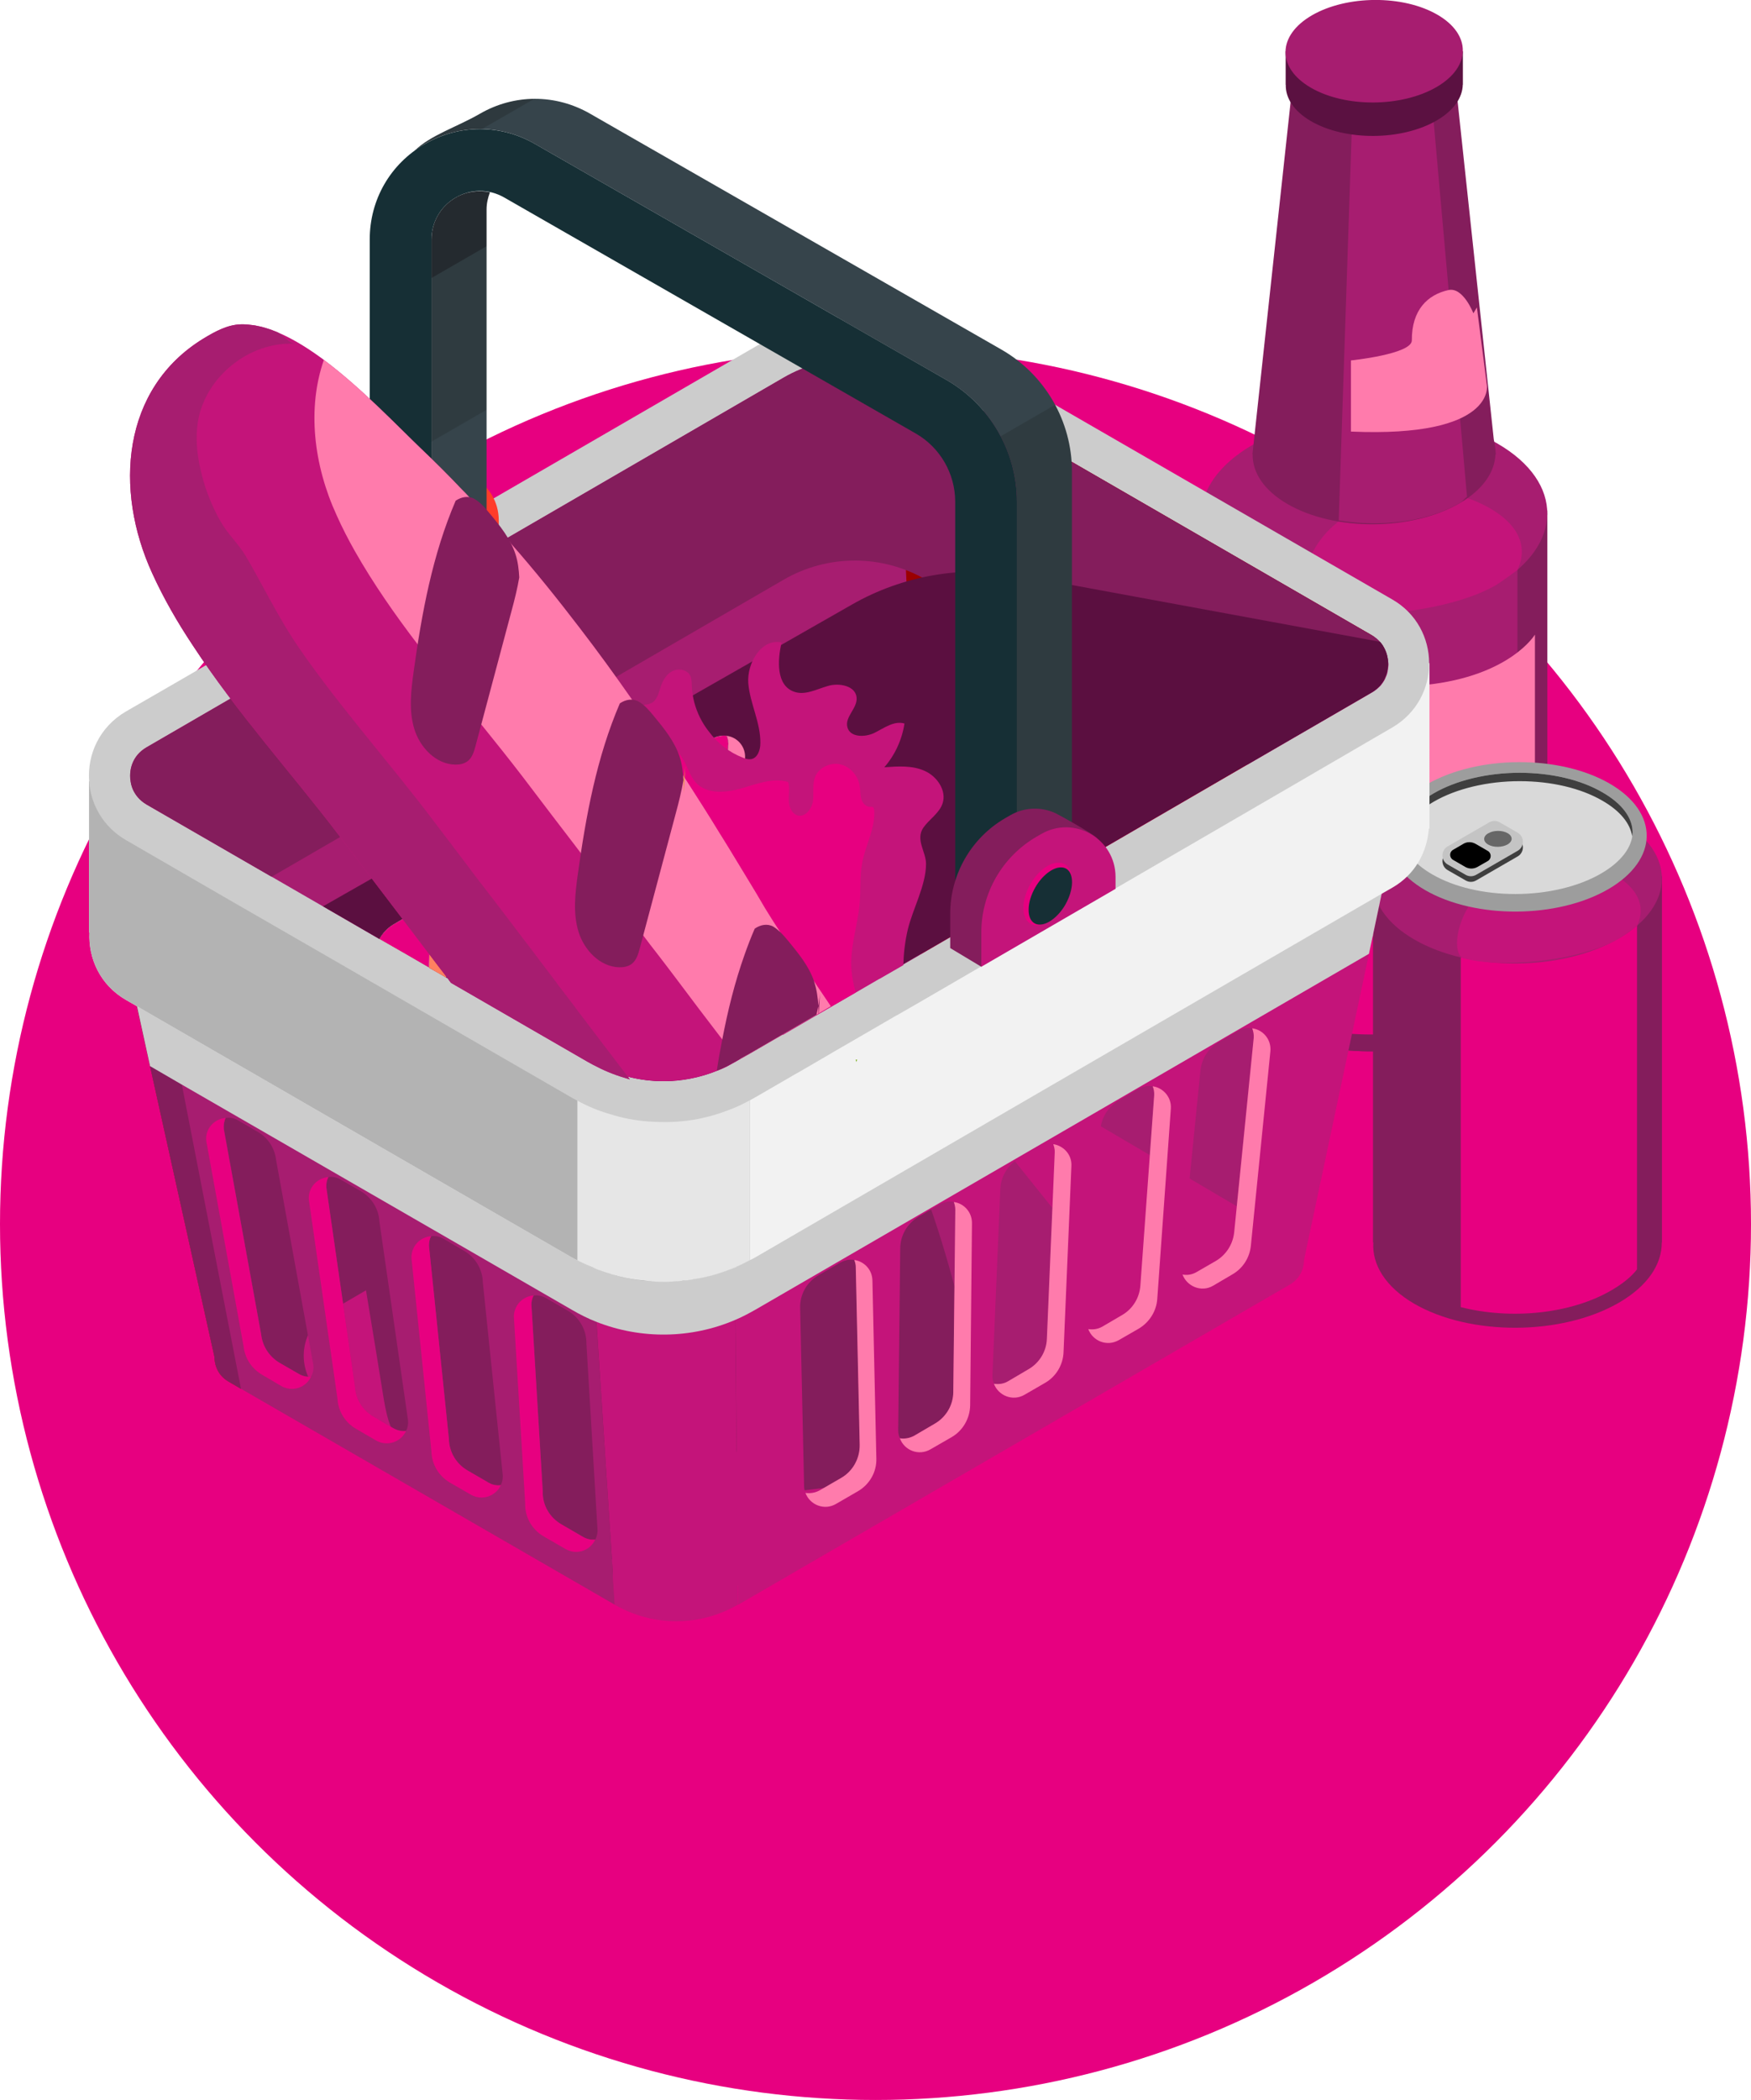 <?xml version="1.0" encoding="utf-8"?>
<!-- Generator: Adobe Illustrator 23.0.4, SVG Export Plug-In . SVG Version: 6.00 Build 0)  -->
<svg version="1.1" id="Layer_1" xmlns="http://www.w3.org/2000/svg" xmlns:xlink="http://www.w3.org/1999/xlink" x="0px" y="0px"
	 viewBox="0 0 165 197.8" style="enable-background:new 0 0 165 197.8;" xml:space="preserve">
<style type="text/css">
	.st0{clip-path:url(#SVGID_2_);}
	.st1{clip-path:url(#SVGID_6_);}
	.st2{fill:#52B8D1;}
	.st3{fill:#F673A0;}
	.st4{fill:#DD5B87;}
	.st5{fill:#FFFFFF;}
	.st6{fill:#D3E6FB;}
	.st7{fill:#A3B8E9;}
	.st8{fill:#192658;}
	.st9{fill:#3B5495;}
	.st10{fill:#FD303D;}
	.st11{fill:#AD0B26;}
	.st12{fill:#FFA412;}
	.st13{fill:#FF8918;}
	.st14{fill:#243671;}
	.st15{fill:#EC7718;}
	.st16{fill:#85DBE4;}
	.st17{fill:#44536F;}
	.st18{fill:#7D8695;}
	.st19{fill:#96C5F9;}
	.st20{fill:#BFDDFA;}
	.st21{fill:#E70080;}
	.st22{fill:url(#SVGID_7_);}
	.st23{fill:url(#SVGID_8_);}
	.st24{opacity:0.7;fill:#FFFFFF;}
	.st25{fill:url(#SVGID_9_);}
	.st26{fill:url(#SVGID_10_);}
	.st27{fill:url(#SVGID_11_);}
	.st28{fill:url(#SVGID_12_);}
	.st29{fill:url(#SVGID_13_);}
	.st30{fill:url(#SVGID_14_);}
	.st31{fill:url(#SVGID_15_);}
	.st32{fill:url(#SVGID_16_);}
	.st33{fill:url(#SVGID_17_);}
	.st34{fill:url(#SVGID_18_);}
	.st35{fill-rule:evenodd;clip-rule:evenodd;fill:#841D5C;}
	.st36{fill:#841D5C;}
	.st37{fill:#A71D70;}
	.st38{fill:#56113D;}
	.st39{fill:#F779C4;}
	.st40{fill:#DD4EA6;}
	.st41{fill:#44092F;}
	.st42{enable-background:new    ;}
	.st43{fill:#A0A0A0;}
	.st44{fill:#D6D6D6;}
	.st45{fill:#601746;}
	.st46{fill:#CDCDCD;}
	.st47{fill:#EFEFEF;}
	.st48{fill:#C1C1C1;}
	.st49{fill:#E1E1E1;}
	.st50{fill:#0C273C;}
	.st51{clip-path:url(#SVGID_20_);enable-background:new    ;}
	.st52{fill:#0E1A27;}
	.st53{fill:#C4147A;}
	.st54{fill:#3D3E3D;}
	.st55{fill:#292A29;}
	.st56{fill:#B5B5B5;}
	.st57{fill:#757575;}
	.st58{clip-path:url(#SVGID_22_);enable-background:new    ;}
	.st59{fill:#8D8D8D;}
	.st60{clip-path:url(#SVGID_24_);enable-background:new    ;}
	.st61{fill:#A9A9A9;}
	.st62{fill:#9B9B9B;}
	.st63{fill:#808080;}
	.st64{fill-rule:evenodd;clip-rule:evenodd;fill:#E70080;}
	.st65{fill-rule:evenodd;clip-rule:evenodd;fill:#C4147A;}
	.st66{fill-rule:evenodd;clip-rule:evenodd;fill:#A71D70;}
	.st67{fill:#B3B3B5;}
	.st68{fill:#F6F7FB;}
	.st69{fill:#373737;}
	.st70{fill:#272727;}
	.st71{fill:#3E3E3E;}
	.st72{fill:#B27B0E;}
	.st73{fill:#B9B9B9;}
	.st74{fill:#E4E5E7;}
	.st75{fill:#F8F9FC;}
	.st76{fill:#54C1E1;}
	.st77{fill:#9FA0A1;}
	.st78{fill:#C5C6C9;}
	.st79{fill:#959596;}
	.st80{fill:#BF321A;}
	.st81{fill:#B94B62;}
	.st82{fill:#B6B1A8;}
	.st83{fill:#E0DACE;}
	.st84{fill:#E95171;}
	.st85{clip-path:url(#SVGID_26_);enable-background:new    ;}
	.st86{clip-path:url(#SVGID_28_);enable-background:new    ;}
	.st87{fill:#FF809A;}
	.st88{fill:#5B1141;}
	.st89{fill:#461900;}
	.st90{fill:#FF7BAC;}
	.st91{fill:#9D9D9D;}
	.st92{fill:#D9D9D9;}
	.st93{fill:#3F3F3F;}
	.st94{fill:#C4C4C4;}
	.st95{fill:#676767;}
	.st96{fill:#9D1A01;}
	.st97{fill:#DB3E09;}
	.st98{fill:#CCCCCC;}
	.st99{fill:#F2F2F2;}
	.st100{fill:#B3B3B3;}
	.st101{fill:#E6E6E6;}
	.st102{fill:#9B0001;}
	.st103{fill:#5B0F40;}
	.st104{fill:#FF8060;}
	.st105{fill:url(#SVGID_29_);}
	.st106{fill:#FF3C2A;}
	.st107{fill:#162F35;}
	.st108{fill:url(#SVGID_30_);}
	.st109{fill:url(#SVGID_31_);}
	.st110{fill:#6CA903;}
	.st111{fill:#E19940;}
	.st112{fill:#181E27;}
	.st113{fill:#293544;}
	.st114{opacity:0.3;fill:#293544;}
	.st115{fill:#ABC3D2;}
	.st116{fill:#497A9B;}
	.st117{fill:#DFE8EE;}
	.st118{opacity:0.8;fill:#B9DBEF;}
	.st119{fill:#4F0F38;}
	.st120{opacity:0.3;fill:#A71D70;}
	.st121{opacity:0.6;fill:#1674A9;}
	.st122{opacity:0.5;fill:#A71D70;}
	.st123{fill:url(#SVGID_32_);}
	.st124{fill:#8C9BBC;}
	.st125{fill:url(#SVGID_33_);}
	.st126{fill:url(#SVGID_34_);}
	.st127{fill:url(#SVGID_35_);}
	.st128{fill:url(#SVGID_36_);}
	.st129{fill:url(#SVGID_37_);}
	.st130{fill:url(#SVGID_38_);}
	.st131{fill:url(#SVGID_39_);}
	.st132{fill:url(#SVGID_40_);}
	.st133{fill:url(#SVGID_41_);}
	.st134{fill:url(#SVGID_42_);}
	.st135{fill:url(#SVGID_43_);}
	.st136{fill:url(#SVGID_44_);}
	.st137{fill:#C9C9C1;}
	.st138{fill:url(#SVGID_45_);}
	.st139{fill:url(#SVGID_46_);}
	.st140{fill:#313030;}
	.st141{fill:#FFFFF7;}
	.st142{fill:url(#SVGID_47_);}
	.st143{fill:#D42829;}
	.st144{fill:url(#SVGID_48_);}
	.st145{fill:url(#SVGID_49_);}
	.st146{fill:url(#SVGID_50_);}
	.st147{fill:url(#SVGID_51_);}
	.st148{fill:#537CCA;}
	.st149{fill:url(#SVGID_52_);}
	.st150{fill:url(#SVGID_53_);}
	.st151{fill:url(#SVGID_54_);}
	.st152{fill:url(#SVGID_55_);}
	.st153{clip-path:url(#XMLID_3_);}
	.st154{fill:url(#SVGID_56_);}
	.st155{fill:url(#SVGID_57_);}
	.st156{fill:url(#SVGID_58_);}
	.st157{fill:url(#SVGID_59_);}
	.st158{fill:url(#SVGID_60_);}
	.st159{fill:url(#SVGID_61_);}
	.st160{fill:url(#SVGID_62_);}
	.st161{fill:url(#SVGID_63_);}
	.st162{fill:url(#SVGID_64_);}
	.st163{fill:url(#SVGID_65_);}
	.st164{fill:url(#SVGID_66_);}
	.st165{fill:url(#SVGID_67_);}
	.st166{fill:url(#SVGID_68_);}
	.st167{fill:url(#SVGID_69_);}
	.st168{fill:url(#SVGID_70_);}
	.st169{fill:url(#SVGID_71_);}
	.st170{fill:url(#SVGID_72_);}
	.st171{fill:url(#SVGID_73_);}
	.st172{fill:url(#SVGID_74_);}
	.st173{fill:url(#SVGID_75_);}
	.st174{fill:url(#SVGID_76_);}
	.st175{fill:url(#SVGID_77_);}
	.st176{fill:url(#SVGID_78_);}
	.st177{fill:url(#SVGID_79_);}
	.st178{fill:url(#SVGID_80_);}
	.st179{fill:url(#SVGID_81_);}
	.st180{fill:url(#SVGID_82_);}
	.st181{fill:url(#SVGID_83_);}
	.st182{fill:url(#SVGID_84_);}
	.st183{fill:url(#SVGID_85_);}
	.st184{fill:url(#SVGID_86_);}
	.st185{fill:url(#SVGID_87_);}
	.st186{fill:url(#SVGID_88_);}
	.st187{fill:url(#SVGID_89_);}
	.st188{fill:url(#SVGID_90_);}
	.st189{opacity:0.15;}
	.st190{fill:#434343;}
	.st191{fill:url(#SVGID_91_);}
	.st192{fill:#D5A1BC;}
	.st193{fill:url(#SVGID_92_);}
	.st194{fill:url(#SVGID_93_);}
	.st195{fill:#56133E;}
	.st196{fill:#E2699A;}
	.st197{fill:#352015;}
	.st198{fill:#6B194E;}
	.st199{fill:#E7E7E7;}
	.st200{fill:#939393;}
	.st201{fill:#90795E;}
	.st202{fill:#3A3A3A;}
	.st203{opacity:0.3;fill:#0F0F0F;}
	.st204{fill:#2C3C3D;}
	.st205{opacity:0.5;fill:#0E1D21;}
	.st206{filter:url(#Adobe_OpacityMaskFilter);}
	.st207{fill:url(#SVGID_95_);}
	.st208{opacity:0.7;mask:url(#SVGID_94_);fill:#C4147A;}
	.st209{opacity:0.4;fill:#0E1D21;}
	.st210{opacity:0.2;fill:#0E1D21;}
	.st211{opacity:0.2;fill:url(#SVGID_96_);}
	.st212{fill:#C4C2C3;}
	.st213{fill:#ABB7C1;}
	.st214{opacity:0.4;fill:#8498A5;}
	.st215{fill:#F6FFFF;}
	.st216{opacity:0.5;fill:#A9B7BE;}
	.st217{opacity:0.4;fill:#4FBFCC;}
	.st218{fill:#8498A5;}
	.st219{fill:#B61E0A;}
	.st220{fill:#00FFFF;}
	.st221{fill:#E874E8;}
	.st222{opacity:0.45;clip-path:url(#SVGID_98_);}
	.st223{fill:url(#SVGID_99_);}
	.st224{fill:url(#SVGID_100_);}
	.st225{opacity:0.45;clip-path:url(#SVGID_102_);}
	.st226{fill:url(#SVGID_103_);}
	.st227{fill:url(#SVGID_104_);}
	.st228{fill:#4CA34B;}
	.st229{fill:url(#SVGID_105_);}
	.st230{fill:#E88C2F;}
	.st231{fill:url(#SVGID_106_);}
	.st232{clip-path:url(#SVGID_108_);}
	.st233{fill:url(#SVGID_109_);}
	.st234{fill:url(#SVGID_110_);}
	.st235{fill:#3A7EA3;}
	.st236{clip-path:url(#SVGID_112_);}
	.st237{fill:url(#SVGID_113_);}
	.st238{fill:url(#SVGID_114_);}
	.st239{clip-path:url(#SVGID_116_);}
	.st240{fill:url(#SVGID_117_);}
	.st241{fill:url(#SVGID_118_);}
	.st242{fill:#F28D26;}
	.st243{clip-path:url(#SVGID_120_);}
	.st244{fill:url(#SVGID_121_);}
	.st245{fill:url(#SVGID_122_);}
	.st246{fill:#9E2B24;}
	.st247{fill:url(#SVGID_123_);}
	.st248{clip-path:url(#SVGID_125_);}
	.st249{fill:url(#SVGID_126_);}
	.st250{fill:url(#SVGID_127_);}
	.st251{fill:#E2251B;}
	.st252{clip-path:url(#SVGID_129_);}
	.st253{fill:url(#SVGID_130_);}
	.st254{fill:url(#SVGID_131_);}
	.st255{fill:#6BC469;}
	.st256{fill:none;stroke:#FFFFFF;stroke-miterlimit:10;}
	.st257{fill:#333333;}
	.st258{opacity:0.5;fill:#16366F;}
	.st259{fill:#CC0081;}
	.st260{fill:#FF2790;}
	.st261{fill:#16366F;}
	.st262{fill:#CDE8FF;}
	.st263{fill:#4D87C6;}
	.st264{fill:#AD0078;}
	.st265{fill:#32619F;}
</style>
<g>
	<circle class="st21" cx="82.5" cy="115.3" r="82.5"/>
	<g>
		<g>
			<g>
				<path class="st36" d="M113.23,89.4h-0.04V48.08h32.62V89.4h-0.02c0.02,2.45-1.59,4.92-4.85,6.81
					c-6.42,3.71-16.75,3.77-23.07,0.12C114.59,94.42,113.07,91.9,113.23,89.4z"/>
				<path class="st37" d="M123.09,48.07v32.89c5.68-1.73,12.59-1.22,17.16,1.42c1.22,0.71,2.13,1.52,2.74,2.33V48.07H123.09z"/>
				<path class="st36" d="M123.09,96.7v1.62c5.99,1.42,12.99,0.71,17.87-2.13c0.71-0.41,1.42-0.91,2.03-1.42v-2.33
					c-0.61,0.81-1.62,1.62-2.84,2.33C135.48,97.51,128.68,98.12,123.09,96.7z"/>
				<path class="st37" d="M118.04,41.9c6.42-3.72,16.75-3.77,23.07-0.12s6.25,9.62-0.17,13.34c-6.42,3.71-16.75,3.77-23.07,0.12
					C111.55,51.58,111.62,45.61,118.04,41.9z"/>
				<path class="st53" d="M123.23,57.28c-1.16-0.92-0.5-4.94,2.1-7.46c3.37-3.26,9.53-4.42,13.77-2.59
					c3.33,1.43,5.18,3.72,3.89,6.46c-0.41,0.3-1.57,1.16-2.05,1.44C136.49,57.7,127.33,58.55,123.23,57.28z"/>
				<path class="st36" d="M118.02,42.79l4.06-37.46h14.82l3.86,36.04c0.09,0.45,0.16,0.83,0.18,1.27c0,0.02,0.01,0.04,0.01,0.07
					c0,0.03,0.01,0.06,0.01,0.09h-0.04c-0.07,1.66-1.17,3.32-3.38,4.6c-4.51,2.61-11.77,2.65-16.21,0.08
					c-2.23-1.29-3.32-2.98-3.29-4.68H118.02z"/>
				<path class="st37" d="M138.24,46.79c-0.27,0.19-0.39,0.43-0.7,0.6c-3.11,1.8-7.49,2.28-11.39,1.63l1.46-43.69h6.94L138.24,46.79
					z"/>
				<path class="st88" d="M121.14,4.83h2.22c0.11-0.07,0.15-0.17,0.28-0.24c3.29-1.9,8.57-1.93,11.81-0.06
					c0.15,0.09,0.2,0.21,0.34,0.3h2.06v3.15h-0.01c-0.03,1.22-0.85,2.44-2.48,3.38c-3.29,1.9-8.57,1.93-11.81,0.06
					c-1.64-0.95-2.42-2.19-2.39-3.44h-0.01V4.83z"/>
				<path class="st37" d="M123.63,1.44c3.29-1.9,8.57-1.93,11.81-0.06c3.24,1.87,3.2,4.93-0.09,6.83c-3.29,1.9-8.57,1.93-11.81,0.06
					C120.3,6.4,120.34,3.35,123.63,1.44z"/>
				<path class="st21" d="M123.09,80.96V96.7c5.58,1.42,12.39,0.81,17.05-1.93c1.22-0.71,2.23-1.52,2.84-2.33v-7.72
					c-0.61-0.81-1.52-1.62-2.74-2.33C135.68,79.74,128.78,79.24,123.09,80.96z"/>
				<path class="st89" d="M142.99,84.72v7.72C145.12,90,145.22,87.15,142.99,84.72z"/>
				<path class="st89" d="M118.73,94.97c1.32,0.71,2.74,1.32,4.37,1.73V80.96c-1.52,0.3-3.05,0.91-4.26,1.62
					C112.94,86.04,112.84,91.52,118.73,94.97z"/>
			</g>
			<path class="st90" d="M144.63,59.79c0,0-2.34,3.88-10.26,4.72c-7.95,0.84-10.87-0.17-10.87-0.17v23.24c0,0,6.92,1.74,14.04-0.61
				c6.39-2.11,7.1-5.71,7.1-5.71V59.79z"/>
			<path class="st90" d="M127.3,40.65v-6.7c0,0,5.75-0.59,5.74-1.89c-0.02-2.87,1.49-4.31,3.46-4.74c1.38-0.3,2.34,2.19,2.34,2.19
				l0.33-0.55l0.94,7.32C140.12,36.27,140.96,41.24,127.3,40.65z"/>
		</g>
	</g>
	<g>
		<g>
			<path class="st36" d="M129.41,117.03h-0.03v-34.5h27.23v34.5h-0.02c0.02,2.05-1.33,4.11-4.05,5.68
				c-5.36,3.1-13.98,3.14-19.26,0.1C130.55,121.22,129.28,119.12,129.41,117.03z"/>
			<path class="st21" d="M154.26,82.52v30.6v6.44c-0.51,0.68-1.36,1.36-2.37,1.95c-3.9,2.29-9.58,2.8-14.24,1.61v-13.14V82.52
				H154.26z"/>
			<path class="st37" d="M133.43,77.37c5.36-3.1,13.98-3.15,19.26-0.1c5.28,3.05,5.21,8.03-0.15,11.13
				c-5.36,3.1-13.98,3.15-19.26,0.1C128.01,85.46,128.07,80.47,133.43,77.37z"/>
			<path class="st53" d="M137.76,90.21c-0.97-0.77-0.42-4.13,1.75-6.23c2.81-2.72,7.96-3.69,11.5-2.16c2.78,1.2,4.33,3.11,3.25,5.39
				c-0.34,0.25-1.31,0.97-1.71,1.2C148.83,90.56,141.18,91.27,137.76,90.21z"/>
			<path class="st91" d="M134.44,73.89c4.79-2.77,12.51-2.81,17.23-0.09c4.72,2.73,4.66,7.18-0.13,9.96
				c-4.79,2.77-12.51,2.81-17.23,0.09C129.59,81.12,129.65,76.66,134.44,73.89z"/>
			<path class="st92" d="M142.79,84.21c3.02,0,5.97-0.7,8.08-1.93c1.89-1.09,2.97-2.51,2.97-3.9c0-1.36-1.01-2.69-2.84-3.75
				c-2.05-1.19-4.83-1.84-7.81-1.84c-3.02,0-5.96,0.7-8.08,1.93c-1.89,1.09-2.97,2.51-2.97,3.9c0,1.36,1.01,2.7,2.84,3.75
				C137.03,83.55,139.81,84.21,142.79,84.21L142.79,84.21z"/>
			<path class="st93" d="M151,75.42c-2.05-1.19-4.83-1.84-7.81-1.84c-3.02,0-5.96,0.7-8.08,1.93c-1.71,0.99-2.75,2.25-2.93,3.51
				c-0.02-0.13-0.04-0.27-0.04-0.4c0-1.39,1.08-2.81,2.97-3.9c2.12-1.23,5.06-1.93,8.08-1.93c2.98,0,5.76,0.65,7.81,1.84
				c1.83,1.05,2.84,2.39,2.84,3.75c0,0.13-0.02,0.26-0.04,0.39C153.62,77.55,152.65,76.37,151,75.42z"/>
			<path class="st93" d="M140.33,77.99l-3.91,2.26c-0.66,0.38-0.66,1.33,0,1.71l1.69,0.97c0.31,0.18,0.68,0.18,0.99,0l3.91-2.26
				c0.66-0.38,0.66-1.33,0-1.71l-1.69-0.97C141.01,77.81,140.64,77.81,140.33,77.99z"/>
			<path class="st94" d="M140.33,77.46l-3.91,2.26c-0.66,0.38-0.66,1.33,0,1.71l1.69,0.97c0.31,0.18,0.68,0.18,0.99,0l3.91-2.26
				c0.66-0.38,0.66-1.33,0-1.71l-1.69-0.97C141.01,77.28,140.64,77.28,140.33,77.46z"/>
			<path d="M139.04,79.48l1.16,0.67c0.36,0.21,0.36,0.74,0,0.95l-0.98,0.56c-0.35,0.2-0.79,0.2-1.14,0l-1.16-0.67
				c-0.36-0.21-0.36-0.74,0-0.94l0.98-0.57C138.25,79.27,138.68,79.28,139.04,79.48z"/>
			<path class="st95" d="M142.07,78.48c-0.5-0.29-1.32-0.29-1.83,0.01c-0.51,0.29-0.51,0.77-0.01,1.06c0.5,0.29,1.32,0.28,1.83-0.01
				C142.57,79.24,142.57,78.77,142.07,78.48z"/>
		</g>
	</g>
	<g>
		<g>
			<polygon class="st36" points="45.34,115.75 34.6,125.71 62.53,141.05 57.76,148.38 23.81,128.75 18.17,101.31 			"/>
			<path class="st53" d="M117.04,121.89l-45.5,26.53c-3.65,2.12-8.16,2.12-11.81,0.01l-28.72-16.59c-3.18-1.84-3.19-6.43-0.01-8.27
				l45.5-26.53c3.65-2.12,8.16-2.12,11.81-0.01l28.72,16.59C120.22,115.46,120.22,120.05,117.04,121.89z"/>
			<path class="st37" d="M87.98,97.96c-0.71-2.5-0.4-4.45-2.21-6.56c-0.36-0.41-0.77-0.81-1.28-1c-1-0.37-3.49,0.53-4.51,0.9
				c-1.44,0.53-2.74,1.41-3.6,2.7c-1.56,2.34-2.71,5.17-2.26,8.03c0.89,5.63,1.87,11.32,2.77,16.98c0.27,1.69,0.58,3.48,1.73,4.76
				c1.21,1.34,3.08,1.81,4.77,2.45c2.94,1.1,5.28,3.13,8.07,4.43c1.78,0.83,3.9,0.9,5.82,0.66c2.15-0.27,2.82-1.04,3.33-3.23
				c0.63-2.71,0.71-5.51,0.56-8.28c-0.08-1.36-0.2-2.71-0.37-4.06c-0.2-1.63-0.89-1.04-1.82-2.19c-2.16-2.69-4.32-5.39-6.48-8.08
				C90.66,103.16,88.78,100.78,87.98,97.96z"/>
			<path class="st36" d="M66.06,102.26c-2.67,0.22-5.31,1.09-6.81,3.35c-1.56,2.34-2.71,5.17-2.26,8.03
				c0.53,3.33,3.01,7.17,4.5,10.2c2.42,4.94,5.49,9.53,8.7,14c0.74,1.03,1.57,2.12,2.79,2.51c0.81,0.26,1.69,0.16,2.54,0.06
				c2.73-0.32,5.49-0.64,8.07-1.6c2.58-0.95,5-2.6,6.34-5.01c2.04-3.68,1.18-8.24,0.1-12.31c-1.61-6.07-3.62-12.08-6.72-17.54
				c-0.63-1.11-1.37-2.25-2.55-2.75c-1.89-0.8-3.96,0.39-5.95,0.88C71.96,102.79,68.97,102.03,66.06,102.26z"/>
			<path class="st36" d="M42.38,102.91c-2.67,0.22-5.31,1.09-6.81,3.35c-1.56,2.34-2.71,5.17-2.26,8.03
				c0.89,5.63,1.87,11.32,2.77,16.98c0.27,1.69,0.58,3.48,1.73,4.76c1.21,1.34,3.08,1.81,4.77,2.45c6.34,2.37,11.36,7.71,17.92,9.38
				c0.08,0.02,2.5-7.56,2.7-8.26c0.64-2.16,1.97-3.19,3.04-5.13c2.04-3.68,1.18-8.24,0.1-12.31c-1.61-6.07-3.62-12.08-6.72-17.54
				c-0.63-1.11-1.37-2.25-2.55-2.75c-1.89-0.8-3.96,0.39-5.95,0.88C48.29,103.43,45.3,102.67,42.38,102.91z"/>
			<polygon class="st37" points="118.14,114.56 90.01,98.02 115.57,82.59 125.48,81.87 			"/>
			<g>
				<path class="st53" d="M69.54,151.14c-1.77,1.03-3.78,1.57-5.82,1.57c-2.02,0-4.02-0.54-5.78-1.55l-1.73-26.64l-0.37-5.57
					l13.39-0.02l0.06,5.4L69.54,151.14z"/>
				<path class="st96" d="M20.21,127.82c0,0.47,0.13,1.63,1.35,2.33l1.16,0.67l-7.39-37.98c-0.46-0.36-0.9-0.69-1.33-1.01
					l-1.73,0.15L20.21,127.82z"/>
			</g>
			<path class="st37" d="M58.37,87.87l-0.04,0.6l-0.37,5.06c-0.08,1.16-0.72,2.21-1.73,2.79l-1.8,1.05l-0.08,0.04
				c-0.43,0.25-0.87,0.29-1.3,0.23c-0.04-0.1-0.08-0.19-0.1-0.29c-0.04-0.17-0.06-0.37-0.04-0.56l0.6-8.5l-2.31,0.21l-1.65,0.16
				l-0.31,7.57l-4.85-2.81l0.17-4.31l-2.5,0.21l-1.59,0.14l-0.02,1.69l-2.52-1.46l-6.71,0.6l-17.21,1.53l-1.73,0.15l0.29,1.32
				l0.33,1.46l1.24,5.67l6.07,27.38c0,0.47,0.14,1.63,1.34,2.33l1.16,0.68l35.22,20.34l-0.6-9.41l-1.13-17.23l-0.33-5.1l-0.02-0.04
				l-0.02-0.43l1.16-10.6l0.37-3.43l0.45-3.94l0.39-3.65l0.97-8.85l0.08-0.68L58.37,87.87z M29.32,129.66
				c-0.39,0.06-0.8-0.04-1.16-0.25l-1.82-1.05c-0.97-0.58-1.61-1.57-1.73-2.7l-3.51-19.29c-0.04-0.39,0.02-0.76,0.17-1.07
				c0.41-0.06,0.82,0.02,1.2,0.25l1.8,1.05c0.99,0.56,1.63,1.57,1.75,2.68l3.51,19.31C29.57,128.98,29.49,129.35,29.32,129.66z
				 M38.26,134.78c-0.39,0.04-0.8-0.04-1.18-0.25l-1.9-1.11c-1.01-0.58-1.67-1.65-1.73-2.83l-2.7-18.75
				c-0.02-0.35,0.04-0.68,0.19-0.97c0.39-0.06,0.8,0.02,1.18,0.25l1.9,1.09c1.01,0.6,1.67,1.67,1.73,2.83l2.7,18.75
				C38.48,134.16,38.42,134.49,38.26,134.78z M47.19,139.88c-0.39,0.06-0.8-0.02-1.18-0.25l-1.96-1.13
				c-1.07-0.62-1.73-1.75-1.75-2.97l-1.88-18.2c0-0.33,0.06-0.64,0.21-0.89c0.39-0.06,0.8,0.04,1.18,0.25l1.96,1.15
				c1.05,0.62,1.71,1.75,1.73,2.97l1.88,18.18C47.38,139.32,47.33,139.63,47.19,139.88z M56.31,144.19
				c-0.02,0.29-0.08,0.58-0.21,0.82c-0.39,0.06-0.8-0.04-1.16-0.25l-2.04-1.18c-1.11-0.64-1.79-1.82-1.75-3.1l-1.07-17.64
				c0.02-0.29,0.08-0.58,0.21-0.81c0.39-0.06,0.8,0.04,1.18,0.25l2.04,1.18c1.11,0.64,1.77,1.84,1.75,3.12L56.31,144.19z"/>
			<g>
				<path class="st36" d="M22.71,130.82l-1.16-0.68c-1.2-0.7-1.34-1.86-1.34-2.33l-6.07-27.38l-1.86-8.44L14,91.84
					c0.43,0.31,0.87,0.64,1.34,1.01l1.8,9.33L22.71,130.82z"/>
			</g>
			<path class="st53" d="M75.77,139.95L75.4,123.2c-0.04-1.28,0.64-2.46,1.75-3.1l2.04-1.18c0.15-0.08,0.31-0.16,0.49-0.19
				c0.14-0.06,0.29-0.08,0.45-0.08c0.12,0,0.25,0,0.39,0.04c0.08,0.21,0.14,0.43,0.14,0.66l0.37,16.75
				c0.02,1.28-0.64,2.48-1.75,3.12l-2.04,1.18c-0.43,0.23-0.89,0.29-1.32,0.23C75.81,140.43,75.77,140.2,75.77,139.95z
				 M84.64,134.74l0.19-17.14c0-1.24,0.68-2.39,1.75-3.01l1.98-1.15c0.16-0.1,0.31-0.15,0.47-0.19c0.16-0.04,0.29-0.08,0.43-0.08
				c0.16-0.02,0.29,0,0.43,0.04c0.08,0.21,0.14,0.47,0.14,0.72l-0.19,17.16c0,1.22-0.66,2.37-1.73,2.99l-1.98,1.16
				c-0.45,0.23-0.89,0.29-1.32,0.23C84.7,135.27,84.64,135.02,84.64,134.74z M93.64,130.28c-0.04-0.1-0.06-0.19-0.08-0.29
				c-0.04-0.14-0.04-0.29-0.04-0.45l0.74-17.52c0.04-1.2,0.7-2.29,1.75-2.91l1.92-1.11c0.16-0.08,0.31-0.16,0.49-0.19
				c0.14-0.04,0.27-0.08,0.41-0.08c0.16,0,0.29,0,0.43,0.04c0.08,0.23,0.16,0.5,0.14,0.78l-0.74,17.54c-0.04,1.2-0.7,2.29-1.75,2.89
				l-1.92,1.13c-0.43,0.25-0.87,0.29-1.32,0.23C93.64,130.32,93.64,130.3,93.64,130.28z M102.53,125.14
				c-0.04-0.1-0.06-0.19-0.08-0.29c-0.04-0.16-0.06-0.33-0.04-0.5l1.28-17.93c0.08-1.14,0.74-2.19,1.75-2.77l1.86-1.09
				c0.16-0.1,0.31-0.16,0.49-0.19c0.14-0.06,0.29-0.08,0.45-0.08c0.14,0,0.27,0,0.39,0.04c0.1,0.25,0.16,0.54,0.14,0.85l-1.3,17.91
				c-0.08,1.16-0.72,2.21-1.73,2.79l-1.86,1.09c-0.45,0.25-0.89,0.29-1.32,0.23C102.53,125.18,102.53,125.16,102.53,125.14z
				 M111.4,120c-0.04-0.1-0.06-0.21-0.08-0.31c-0.06-0.17-0.06-0.35-0.04-0.54l1.84-18.32c0.12-1.13,0.76-2.12,1.75-2.68l1.8-1.05
				c0.43-0.25,0.89-0.33,1.32-0.23c0.1,0.29,0.17,0.56,0.14,0.91l-1.84,18.3c-0.12,1.13-0.76,2.13-1.73,2.7l-1.82,1.05
				c-0.43,0.25-0.89,0.31-1.32,0.23C111.4,120.03,111.4,120.02,111.4,120z M105.11,83.71l-9.12,0.82l-25.34,2.25l-2,0.19l-0.72,0.06
				l0.06,1.46l0.1,2.37l0.39,9.59l0.06,1.22v0.02l0.12,2.89l0.58,14.36v0.47l0.06,4.93l0.21,22.96l0.04,3.86l51.99-30.16
				c1.2-0.7,1.34-1.86,1.34-2.33L129,89.84l1.2-5.67l0.33-1.47l0.27-1.3L105.11,83.71z"/>
			<path class="st97" d="M129.25,78.72l-7.8-4.5l-3.86-2.23L87.24,54.44c-2.04-1.16-4.35-1.79-6.68-1.79
				c-2.37,0-4.68,0.62-6.71,1.81l-3.2,1.86l-45.16,26.2l-3.88,2.25l-7.8,4.52c-1.4,0.82-1.55,2.15-1.53,2.7
				c0,0.29,0.04,0.8,0.29,1.32c0.21,0.49,0.58,0.99,1.26,1.36L47.28,114l7.14,4.13l1.42,0.82c1.47,0.85,3.1,1.42,4.79,1.65
				c0.23,0.04,0.49,0.06,0.74,0.08c0.04,0.02,0.08,0.02,0.12,0.02c0.06,0.02,0.1,0.02,0.16,0.02c0.29,0.02,0.58,0.02,0.87,0.02h0.06
				c0.27,0,0.54-0.02,0.81-0.02h0.06c0.04-0.02,0.08-0.02,0.12-0.02c0,0,0.02,0,0.04,0c0.1,0,0.21,0,0.33-0.02
				c0.02,0.02,0.02,0,0.04,0c0.06,0,0.14-0.02,0.21-0.04c0.04,0.02,0.1,0,0.14-0.02c1.73-0.23,3.4-0.81,4.91-1.69l1.42-0.81
				l27.01-15.68l31.61-18.34c0.68-0.39,1.05-0.91,1.26-1.4c0.23-0.52,0.27-1.01,0.27-1.3C130.8,80.87,130.65,79.51,129.25,78.72z
				 M35.73,88.44c0.31-0.56,0.78-1.05,1.34-1.38l1.98-1.14c0.16-0.08,0.31-0.16,0.49-0.19c0.14-0.04,0.27-0.08,0.41-0.08
				c0.14,0,0.29,0.02,0.43,0.04c0.08,0.21,0.14,0.47,0.14,0.72l-0.04,3.07l-0.02,1.69l-2.52-1.46L35.73,88.44z M44.56,89.12
				l0.19-4.64c0.04-1.2,0.7-2.31,1.75-2.91l1.92-1.11c0.16-0.1,0.31-0.15,0.47-0.19c0.17-0.06,0.33-0.08,0.49-0.08
				c0.14,0,0.25,0.02,0.37,0.04v0.02c0.08,0.23,0.16,0.49,0.14,0.76l-0.33,7.67l-0.31,7.57l-4.85-2.81L44.56,89.12z M68.63,70.22
				l-1.84,18.26v0.06c-0.12,1.13-0.76,2.12-1.73,2.7l-1.82,1.05c-0.43,0.25-0.89,0.29-1.32,0.23c0-0.02-0.02-0.04-0.02-0.06
				c-0.04-0.1-0.06-0.21-0.08-0.31c-0.04-0.17-0.06-0.35-0.04-0.54l0.31-3.12l1.53-15.2c0.12-1.13,0.76-2.12,1.75-2.68l1.8-1.05
				c0.25-0.16,0.52-0.23,0.78-0.25c0.19-0.02,0.37-0.02,0.54,0C68.59,69.6,68.67,69.89,68.63,70.22z M59.12,74.78
				c0.1,0.27,0.16,0.52,0.14,0.83l-0.89,12.26l-0.04,0.6l-0.37,5.06c-0.08,1.16-0.72,2.21-1.73,2.79l-1.8,1.05l-0.08,0.04
				c-0.43,0.25-0.87,0.29-1.3,0.23c-0.04-0.1-0.08-0.19-0.1-0.29c-0.04-0.17-0.06-0.37-0.04-0.56l0.6-8.5l0.68-9.43
				c0.08-1.14,0.74-2.19,1.75-2.78l1.86-1.09c0.33-0.19,0.68-0.27,1.01-0.27c0.06,0,0.12,0,0.16,0.02c0.02-0.02,0.02-0.02,0.04,0
				C59.04,74.76,59.08,74.76,59.12,74.78z"/>
			<path class="st98" d="M130.8,81.4l-0.27,1.3l-0.33,1.47l-1.2,5.67l-26.53,15.39l-31.3,18.14c-0.62,0.35-1.24,0.68-1.88,0.95
				c-4.17,1.79-8.89,1.84-13.08,0.19c-0.8-0.31-1.57-0.7-2.31-1.13l-11.43-6.6l-25.32-14.61l-3.01-1.75l-1.24-5.67l-0.33-1.46
				l-0.29-1.32L14,91.84l17.21-1.53l6.71-0.6l2.52,1.46l0.02-1.69l1.59-0.14l2.5-0.21l-0.17,4.31l4.85,2.81l0.31-7.57l1.65-0.16
				l2.31-0.21l-0.6,8.5c-0.02,0.19,0,0.39,0.04,0.56c0.02,0.1,0.06,0.19,0.1,0.29c0.43,0.06,0.87,0.02,1.3-0.23l0.08-0.04l1.8-1.05
				c1.01-0.58,1.65-1.63,1.73-2.79l0.37-5.06l0.04-0.6l0.89-0.08l-0.08,0.68l-0.97,8.85l-0.39,3.65l-0.45,3.94L57,108.35l-1.16,10.6
				l13.39-0.02l-0.58-14.36l-0.12-2.89v-0.02l-0.06-1.22l-0.39-9.59l-0.1-2.37l-0.06-1.46l0.72-0.06l2-0.19l25.34-2.25l9.12-0.82
				L130.8,81.4z"/>
			<path class="st99" d="M130.78,62.81l-12.71,1.13l-28.9-16.69c-5.36-3.1-11.93-3.09-17.27,0.02l-9.74,5.65h-0.02l-32.41,18.8
				l-17.45,1.53L8.41,73.6H8.39v14.22h0.04c-0.12,2.46,1.01,4.97,3.45,6.37l1.01,0.58l33.84,19.54l7.16,4.13
				c0.17,0.1,0.35,0.19,0.52,0.27c0.49,0.27,0.97,0.5,1.46,0.7c0.12,0.04,0.21,0.08,0.33,0.12c0.12,0.06,0.21,0.1,0.33,0.12
				c0.35,0.14,0.7,0.25,1.07,0.35c0.02,0.04,0.06,0.04,0.1,0.04c0.12,0.04,0.27,0.1,0.39,0.14c0.06,0.02,0.1,0.02,0.16,0.04
				c0.04,0.02,0.08,0.02,0.14,0.02c0.25,0.08,0.52,0.14,0.78,0.19c0.76,0.16,1.55,0.25,2.33,0.27c0.06,0.02,0.1,0.02,0.16,0.02
				c0.29,0.02,0.58,0.02,0.87,0.02h0.06c0.27,0,0.54-0.02,0.81-0.02h0.14c0.14,0,0.27-0.02,0.41-0.04c0.02,0.02,0.02,0,0.04,0
				c0.33-0.02,0.68-0.06,1.03-0.12c0.21-0.02,0.41-0.06,0.62-0.1c0.02,0,0.02,0,0.04-0.02c1.03-0.17,2.06-0.47,3.05-0.85
				c0.17-0.06,0.35-0.12,0.52-0.19c0.08-0.04,0.16-0.06,0.23-0.12c0.41-0.17,0.8-0.37,1.18-0.58c0.17-0.08,0.35-0.17,0.52-0.27
				l27.01-15.68l32.02-18.57l1.01-0.58c2.15-1.24,3.26-3.36,3.42-5.55h0.06V62.46L130.78,62.81z M35.73,88.44
				c0.31-0.56,0.78-1.05,1.34-1.38l1.98-1.14c0.16-0.08,0.31-0.16,0.49-0.19c0.14-0.04,0.27-0.08,0.41-0.08
				c0.14,0,0.29,0.02,0.43,0.04c0.08,0.21,0.14,0.47,0.14,0.72l-0.04,3.07l-0.02,1.69l-2.52-1.46L35.73,88.44z M53.51,88.31
				l0.68-9.43c0.08-1.14,0.74-2.19,1.75-2.78l1.86-1.09c0.33-0.19,0.68-0.27,1.01-0.27c0.06,0,0.12,0,0.16,0.02
				c0.02-0.02,0.02-0.02,0.04,0c0.04,0,0.08,0,0.12,0.02c0.1,0.27,0.16,0.52,0.14,0.83l-0.89,12.26l-0.04,0.6l-0.37,5.06
				c-0.08,1.16-0.72,2.21-1.73,2.79l-1.8,1.05l-0.08,0.04c-0.43,0.25-0.87,0.29-1.3,0.23c-0.04-0.1-0.08-0.19-0.1-0.29
				c-0.04-0.17-0.06-0.37-0.04-0.56L53.51,88.31z M68.63,70.22l-1.84,18.26v0.06c-0.12,1.13-0.76,2.12-1.73,2.7l-1.82,1.05
				c-0.43,0.25-0.89,0.29-1.32,0.23c0-0.02-0.02-0.04-0.02-0.06c-0.04-0.1-0.06-0.21-0.08-0.31c-0.04-0.17-0.06-0.35-0.04-0.54
				l0.31-3.12l1.53-15.2c0.12-1.13,0.76-2.12,1.75-2.68l1.8-1.05c0.25-0.16,0.52-0.23,0.78-0.25c0.19-0.02,0.37-0.02,0.54,0
				C68.59,69.6,68.67,69.89,68.63,70.22z M44.56,89.12l0.19-4.64c0.04-1.2,0.7-2.31,1.75-2.91l1.92-1.11
				c0.16-0.1,0.31-0.15,0.47-0.19c0.17-0.06,0.33-0.08,0.49-0.08c0.14,0,0.25,0.02,0.37,0.04v0.02c0.08,0.23,0.16,0.49,0.14,0.76
				l-0.33,7.67l-0.31,7.57l-4.85-2.81L44.56,89.12z"/>
			<path class="st100" d="M62.15,52.91l-32.41,18.8l-17.45,1.53L8.41,73.6H8.39v14.22h0.04c-0.12,2.46,1.01,4.97,3.45,6.37
				l1.01,0.58l33.84,19.54l7.16,4.13c0.17,0.1,0.35,0.19,0.52,0.27c0.49,0.27,0.97,0.5,1.46,0.7c0.12,0.04,0.21,0.08,0.33,0.12
				c0.12,0.06,0.21,0.1,0.33,0.12c0.35,0.14,0.7,0.25,1.07,0.35c0.02,0.04,0.06,0.04,0.1,0.04c0.12,0.04,0.27,0.1,0.39,0.14
				c0.06,0.02,0.1,0.02,0.16,0.04c0.29,0.08,0.62,0.16,0.91,0.21c0.76,0.16,1.55,0.25,2.33,0.27c0.06,0.02,0.1,0.02,0.16,0.02
				c0.29,0.02,0.58,0.02,0.87,0.02h0.06c0.27,0,0.54-0.02,0.81-0.02h0.14c0.14,0,0.27-0.02,0.41-0.04c0.02,0.02,0.02,0,0.04,0
				c0.33-0.02,0.68-0.06,1.03-0.12c0.21-0.02,0.41-0.06,0.62-0.1c0.02,0,0.02,0,0.04-0.02c1.03-0.17,2.06-0.47,3.05-0.85
				c0.17-0.08,0.35-0.14,0.52-0.21v-0.02c0.08-0.02,0.16-0.06,0.23-0.08c0.41-0.17,0.8-0.37,1.18-0.58V52.91H62.15z M68.63,70.22
				l-1.84,18.26v0.06c-0.12,1.13-0.76,2.12-1.73,2.7l-1.82,1.05c-0.43,0.25-0.89,0.29-1.32,0.23c0-0.02-0.02-0.04-0.02-0.06
				c-0.04-0.1-0.06-0.21-0.08-0.31c-0.04-0.17-0.06-0.35-0.04-0.54l0.31-3.12l1.53-15.2c0.12-1.13,0.76-2.12,1.75-2.68l1.8-1.05
				c0.25-0.16,0.52-0.23,0.78-0.25c0.19-0.02,0.37-0.02,0.54,0C68.59,69.6,68.67,69.89,68.63,70.22z M59.12,74.78
				c0.1,0.27,0.16,0.52,0.14,0.83l-0.89,12.26l-0.04,0.6l-0.37,5.06c-0.08,1.16-0.72,2.21-1.73,2.79l-1.8,1.05l-0.08,0.04
				c-0.43,0.25-0.87,0.29-1.3,0.23c-0.04-0.1-0.08-0.19-0.1-0.29c-0.04-0.17-0.06-0.37-0.04-0.56l0.6-8.5l0.68-9.43
				c0.08-1.14,0.74-2.19,1.75-2.78l1.86-1.09c0.33-0.19,0.68-0.27,1.01-0.27c0.06,0,0.12,0,0.16,0.02c0.02-0.02,0.02-0.02,0.04,0
				C59.04,74.76,59.08,74.76,59.12,74.78z M49.75,80.25c0.08,0.23,0.16,0.49,0.14,0.76l-0.33,7.67l-0.31,7.57l-4.85-2.81l0.17-4.31
				l0.19-4.64c0.04-1.2,0.7-2.31,1.75-2.91l1.92-1.11c0.16-0.1,0.31-0.15,0.47-0.19c0.17-0.06,0.33-0.08,0.49-0.08
				c0.14,0,0.25,0.02,0.37,0.04V80.25z M40.51,86.4l-0.04,3.07l-0.02,1.69l-2.52-1.46l-2.19-1.26c0.31-0.56,0.78-1.05,1.34-1.38
				l1.98-1.14c0.16-0.08,0.31-0.16,0.49-0.19c0.14-0.04,0.27-0.08,0.41-0.08c0.14,0,0.29,0.02,0.43,0.04
				C40.45,85.9,40.51,86.15,40.51,86.4z"/>
			<path class="st101" d="M70.65,88.48v30.22c-0.39,0.21-0.78,0.41-1.18,0.58c-0.08,0.02-0.16,0.06-0.23,0.08v0.02
				c-0.17,0.08-0.35,0.14-0.52,0.21c-0.99,0.39-2.02,0.68-3.05,0.85c-0.23,0.04-0.45,0.08-0.66,0.12c-0.23,0.02-0.47,0.06-0.68,0.06
				c-0.04,0.02-0.1,0.04-0.14,0.02c-0.19,0.04-0.39,0.06-0.58,0.06c-0.02,0-0.04,0-0.04,0c-0.33,0.02-0.66,0.04-0.99,0.04h-0.06
				c-0.35,0-0.68-0.02-1.03-0.04c-0.04,0-0.08,0-0.12-0.02c-0.25-0.02-0.5-0.04-0.74-0.08c-0.76-0.06-1.51-0.19-2.25-0.37
				c-0.23-0.06-0.45-0.12-0.68-0.19c-0.04,0-0.08,0-0.1-0.04c-0.37-0.1-0.72-0.21-1.07-0.35c-0.12-0.02-0.21-0.06-0.33-0.12
				c-0.12-0.04-0.23-0.1-0.35-0.16c-0.49-0.19-0.97-0.41-1.44-0.66V97.39l1.8-1.05c1.01-0.58,1.65-1.63,1.73-2.79l0.37-5.06h3.76
				l-0.31,3.12c-0.02,0.19,0,0.37,0.04,0.54c0.02,0.1,0.04,0.21,0.08,0.31c0,0.02,0.02,0.04,0.02,0.06
				c0.43,0.06,0.89,0.02,1.32-0.23l1.82-1.05c0.97-0.58,1.61-1.57,1.73-2.7v-0.06H70.65z"/>
			<path class="st98" d="M131.19,56.46L89.17,32.21c-5.36-3.09-11.94-3.09-17.26,0.02L42.07,49.52L32,55.35l-7.98,4.63l-7.29,4.23
				l-4.87,2.81c-2.48,1.45-3.65,4.04-3.46,6.56c0.14,2.17,1.32,4.31,3.47,5.55l9.73,5.63l9.6,5.53l9.83,5.68l12.85,7.42
				c0.18,0.1,0.35,0.19,0.53,0.29c0.95,0.51,1.93,0.92,2.94,1.22c0.18,0.06,0.35,0.11,0.53,0.16c1.21,0.35,2.44,0.55,3.7,0.6h0.02
				c1.45,0.08,2.9,0,4.31-0.29c0.92-0.19,1.82-0.45,2.72-0.8c0.26-0.1,0.51-0.19,0.77-0.31c0.42-0.18,0.82-0.39,1.22-0.6
				c0.18-0.1,0.35-0.19,0.53-0.29l3.78-2.19l0.48-0.27l2.32-1.35l0.8-0.47l3.75-2.17l2.22-1.29h0.02l2.24-1.29l18.34-10.65
				l16.34-9.49l9.76-5.68c2.3-1.34,3.47-3.68,3.47-6.03v-0.05C134.66,60.12,133.5,57.78,131.19,56.46z M67.17,69.56
				c0.26-0.14,0.53-0.23,0.79-0.26c0.19-0.02,0.37-0.02,0.53,0c0.1,0.31,0.18,0.6,0.14,0.92l-0.21,2.11l-0.55,5.32l-0.51,5.08
				l-0.06,0.66l-0.51,5.08v0.06c0,0.06-0.02,0.11-0.03,0.18c-0.14,1.05-0.77,1.98-1.69,2.53l-1.83,1.05
				c-0.42,0.26-0.88,0.29-1.32,0.23c0-0.02-0.02-0.03-0.02-0.05c-0.03-0.1-0.05-0.21-0.08-0.32c-0.03-0.16-0.05-0.34-0.03-0.53
				l0.31-3.14l1.01-10.02l0.16-1.48l0.13-1.35l0.24-2.33c0.03-0.35,0.13-0.71,0.27-1.03c0.29-0.69,0.8-1.27,1.46-1.66l1.71-1
				L67.17,69.56z M58.32,88.47l-0.13,1.77l-0.24,3.3c-0.02,0.29-0.08,0.58-0.16,0.85c-0.26,0.82-0.8,1.51-1.56,1.95l-1.8,1.05
				l-0.08,0.05c-0.43,0.24-0.87,0.29-1.3,0.23c-0.03-0.1-0.08-0.19-0.1-0.29c-0.03-0.18-0.06-0.37-0.03-0.56l0.35-5.1l0.24-3.39
				l0.27-3.86l0.4-5.58c0-0.03,0-0.06,0.02-0.1c0.02-0.27,0.08-0.55,0.18-0.8c0.27-0.77,0.82-1.45,1.56-1.87l1.87-1.09
				c0.32-0.19,0.68-0.27,1-0.27c0.06,0,0.13,0,0.16,0.03c0.02-0.03,0.02-0.03,0.03,0c0.05,0,0.08,0,0.13,0.02
				c0.1,0.27,0.14,0.51,0.13,0.84l-0.88,12.26L58.32,88.47z M37.07,87.06l1.98-1.14c0.16-0.08,0.31-0.14,0.48-0.19
				c0.14-0.03,0.27-0.08,0.42-0.08c0.13,0,0.29,0.03,0.42,0.05c0.08,0.21,0.14,0.47,0.14,0.71l-0.05,3.07l-0.02,1.69l-2.53-1.46
				l-2.19-1.25C36.04,87.88,36.51,87.4,37.07,87.06z M49.25,96.24l-4.86-2.81l0.18-4.31l0.06-1.51l0.13-3.12
				c0.03-1.21,0.69-2.32,1.74-2.91l1.93-1.11c0.16-0.1,0.31-0.14,0.47-0.19c0.18-0.05,0.32-0.08,0.48-0.08
				c0.13,0,0.26,0.03,0.37,0.05v0.02c0.08,0.23,0.16,0.48,0.13,0.76l-0.32,7.67l-0.21,5.12L49.25,96.24z"/>
			<path class="st37" d="M130.43,61.04c-0.06-0.1-0.1-0.17-0.16-0.27c-0.08-0.1-0.16-0.21-0.25-0.31c-0.19-0.23-0.45-0.45-0.78-0.64
				L87.24,35.56c-2.04-1.18-4.35-1.79-6.68-1.79c-2.37,0-4.68,0.62-6.71,1.79L13.8,70.39c-1.4,0.82-1.55,2.15-1.53,2.7
				c0,0.04,0,0.1,0.02,0.16c-0.02,0.08,0,0.15,0.02,0.25c0,0.1,0.02,0.19,0.04,0.29c0,0.06,0.02,0.14,0.04,0.19
				c0.06,0.23,0.16,0.49,0.33,0.74c0.08,0.14,0.16,0.25,0.27,0.37c0.21,0.25,0.49,0.5,0.83,0.7l11.66,6.73l0.12,0.06l4.83,2.79
				l5.3,3.07c0.31-0.56,0.78-1.05,1.34-1.38l1.98-1.15c0.16-0.08,0.31-0.16,0.49-0.19c0.14-0.04,0.27-0.08,0.41-0.08
				c0.14,0,0.29,0.02,0.43,0.04c0.08,0.21,0.14,0.47,0.14,0.72l-0.04,3.07l-0.02,1.69l1.59,0.91l2.35,1.36l0.17-4.31l0.19-4.64
				c0.04-1.2,0.7-2.31,1.75-2.91l1.92-1.11c0.16-0.1,0.31-0.16,0.47-0.19c0.17-0.06,0.33-0.08,0.49-0.08c0.14,0,0.25,0.02,0.37,0.04
				v0.02c0.08,0.23,0.16,0.49,0.14,0.76l-0.33,7.67l-0.31,7.57l1.59,0.91l3.59,2.08l1.42,0.82c0.64,0.37,1.3,0.68,1.98,0.93
				c1.49,0.56,3.09,0.85,4.7,0.85c2.06,0,4.11-0.49,5.96-1.4l0.76-0.41l1.42-0.81l25.34-14.69l21.48-12.48l0.12-0.06l11.68-6.77
				c0.17-0.1,0.33-0.21,0.47-0.33c0.12-0.1,0.23-0.21,0.33-0.31c0.14-0.17,0.25-0.33,0.35-0.5c0.06-0.1,0.1-0.21,0.14-0.31
				c0.12-0.23,0.17-0.47,0.19-0.66c0.02-0.08,0.02-0.14,0.02-0.19c0.02-0.04,0.02-0.08,0.02-0.1c0.02-0.12,0.02-0.21,0.02-0.29
				C130.8,62.18,130.74,61.62,130.43,61.04z M58.36,87.88l-0.04,0.6l-0.37,5.06c-0.08,1.16-0.72,2.21-1.73,2.79l-1.8,1.05
				l-0.08,0.04c-0.43,0.25-0.87,0.29-1.3,0.23c-0.04-0.1-0.08-0.19-0.1-0.29c-0.04-0.17-0.06-0.37-0.04-0.56l0.6-8.5l0.68-9.43
				c0.08-1.14,0.74-2.19,1.75-2.78l1.86-1.09c0.33-0.19,0.68-0.27,1.01-0.27c0.06,0,0.12,0,0.16,0.02c0.02-0.02,0.02-0.02,0.04,0
				c0.04,0,0.08,0,0.12,0.02c0.1,0.27,0.16,0.52,0.14,0.83L58.36,87.88z M66.78,88.48v0.06c-0.12,1.13-0.76,2.12-1.73,2.7
				l-1.82,1.05c-0.43,0.25-0.89,0.29-1.32,0.23c0-0.02-0.02-0.04-0.02-0.06c-0.04-0.1-0.06-0.21-0.08-0.31
				c-0.04-0.17-0.06-0.35-0.04-0.54l0.31-3.12l1.53-15.19c0.12-1.13,0.76-2.12,1.75-2.68l1.8-1.05c0.25-0.16,0.52-0.23,0.78-0.25
				c0.19-0.02,0.37-0.02,0.54,0c0.1,0.29,0.17,0.58,0.14,0.91L66.78,88.48z"/>
			<path class="st102" d="M98.67,42.16l-13.96-2.52l0.98,20.96l1.07,29.26l42.13-24.44l0.6-5.43c-0.08-0.05-0.15-0.11-0.24-0.16
				L98.67,42.16z"/>
			<path class="st36" d="M13.82,75.78l11.78,6.8L73.85,54.6c2.03-1.18,4.35-1.8,6.71-1.8c2.34,0,4.65,0.62,6.68,1.79l30.23,17.46
				l11.79-6.84c1.4-0.81,1.55-2.15,1.55-2.69c0-0.54-0.15-1.88-1.55-2.69L87.24,35.56c-2.03-1.17-4.34-1.79-6.68-1.79
				c-2.35,0-4.67,0.62-6.71,1.8L13.81,70.4c-1.4,0.81-1.55,2.15-1.55,2.69C12.26,73.64,12.42,74.98,13.82,75.78z"/>
			<path class="st103" d="M130.43,61.03c-0.05-0.1-0.1-0.16-0.14-0.26c-0.08-0.1-0.16-0.23-0.26-0.32l-33.76-6.22
				c-5.5-1.01-11.16-0.05-16,2.72l-18.58,10.6l-0.72,0.4l-4.02,2.3l-6.92,3.94l-8.06,4.6l-6.93,3.96l-4.6,2.62l5.31,3.07
				c0.31-0.56,0.77-1.05,1.33-1.38l0.85-0.5l1.13-0.64c0.16-0.08,0.31-0.16,0.48-0.19c0.14-0.03,0.27-0.08,0.42-0.08
				c0.13,0,0.29,0.02,0.42,0.05c0.08,0.21,0.14,0.47,0.14,0.71l-0.05,3.07v0.43l-0.02,1.25l0.77,0.43l0.82,0.48l0.13,0.06l2.22,1.29
				l0.06-1.4l0.11-2.91l0.19-4.63c0.02-0.53,0.14-1.05,0.39-1.5c0.31-0.6,0.77-1.08,1.35-1.42l1.93-1.11
				c0.14-0.1,0.31-0.16,0.47-0.19c0.18-0.06,0.32-0.08,0.48-0.08c0.13,0,0.26,0.02,0.37,0.05v0.02c0.08,0.23,0.14,0.48,0.13,0.76
				l-0.32,7.66v0.1l-0.19,4.34l-0.13,3.14l1.59,0.92l3.6,2.07l1.42,0.8c0.63,0.37,1.29,0.69,1.98,0.93
				c0.43,0.16,0.87,0.31,1.32,0.42c1.09,0.29,2.24,0.43,3.38,0.43c1.72,0,3.43-0.34,5.02-0.98c0.32-0.11,0.63-0.26,0.93-0.4
				l0.76-0.42l0.5-0.29l0.92-0.51l6.27-3.64l0.19-0.11l0.03-0.02l1.14-0.68l8.77-5.08l8.94-5.18l21.47-12.47l0.13-0.06l11.68-6.77
				c0.18-0.1,0.32-0.21,0.47-0.34c0.11-0.1,0.23-0.21,0.32-0.31c0.14-0.18,0.26-0.32,0.35-0.5c0.06-0.1,0.1-0.23,0.14-0.32
				c0.11-0.23,0.16-0.47,0.19-0.66c0.02-0.06,0.02-0.13,0.02-0.19c0.02-0.03,0.02-0.08,0.02-0.1c0.02-0.11,0.02-0.21,0.02-0.29
				C130.8,62.19,130.75,61.63,130.43,61.03z M61.94,89.87l0.14-1.4l0.95-9.44c0-0.02,0-0.02,0-0.03l0.58-5.71
				c0.03-0.34,0.13-0.68,0.26-0.98c0.08-0.21,0.18-0.39,0.29-0.58c0.31-0.45,0.71-0.84,1.21-1.13l1.8-1.05
				c0.26-0.16,0.53-0.23,0.77-0.26c0.21-0.02,0.37-0.02,0.55,0c0.1,0.31,0.18,0.6,0.14,0.92l-0.84,8.25l-1.01,10v0.06
				c-0.11,1.13-0.76,2.12-1.72,2.7l-1.45,0.82l-0.39,0.23c-0.42,0.26-0.88,0.29-1.32,0.23c0-0.02-0.02-0.03-0.02-0.05
				c-0.03-0.1-0.06-0.23-0.08-0.32c-0.03-0.16-0.05-0.34-0.03-0.53L61.94,89.87z M54.43,97.38l-0.08,0.05
				c-0.43,0.24-0.88,0.29-1.3,0.23c-0.03-0.1-0.08-0.19-0.1-0.29c-0.05-0.18-0.06-0.37-0.05-0.56l0.16-2.24l0.08-1.08l0.37-5.18
				l0.63-8.72l0.05-0.72c0.06-0.93,0.51-1.77,1.21-2.38h0.02c0.16-0.14,0.34-0.27,0.53-0.39l1.87-1.09c0.32-0.19,0.68-0.27,1-0.27
				c0.06,0,0.11,0,0.16,0.02c0.02-0.02,0.02-0.02,0.03,0c0.05,0,0.08,0,0.13,0.03c0.1,0.27,0.14,0.51,0.13,0.84l-0.72,9.76
				l-0.18,2.49l-0.03,0.6l-0.19,2.62l-0.18,2.44c-0.06,1.05-0.58,1.99-1.42,2.59c-0.1,0.08-0.19,0.14-0.31,0.21l-0.64,0.37
				L54.43,97.38z"/>
			<path class="st90" d="M89.88,113.22c0.08,0.21,0.14,0.47,0.14,0.72l-0.19,17.16c0,1.22-0.66,2.37-1.73,2.99l-1.98,1.16
				c-0.45,0.23-0.89,0.29-1.32,0.23c0.41,1.13,1.77,1.69,2.89,1.03l1.98-1.14c1.07-0.62,1.73-1.77,1.75-3.01l0.17-17.14
				C91.6,114.15,90.81,113.34,89.88,113.22z"/>
			<path class="st90" d="M80.5,118.68c0.08,0.21,0.14,0.43,0.14,0.66l0.37,16.75c0.02,1.28-0.64,2.48-1.75,3.12l-2.04,1.18
				c-0.43,0.23-0.89,0.29-1.32,0.23c0.41,1.13,1.79,1.69,2.89,1.03l2.04-1.18c1.11-0.64,1.79-1.82,1.75-3.1l-0.37-16.75
				C82.19,119.57,81.42,118.81,80.5,118.68z"/>
			<path class="st90" d="M118,96.86c0.1,0.29,0.17,0.56,0.14,0.91l-1.84,18.3c-0.12,1.13-0.76,2.13-1.73,2.7l-1.82,1.05
				c-0.43,0.25-0.89,0.31-1.32,0.23c0.41,1.11,1.77,1.71,2.89,1.05l1.82-1.07c0.97-0.56,1.61-1.55,1.73-2.68l1.84-18.32
				C119.82,97.89,118.99,96.98,118,96.86z"/>
			<path class="st90" d="M108.62,102.32c0.1,0.25,0.16,0.54,0.14,0.85l-1.3,17.91c-0.08,1.16-0.72,2.21-1.73,2.79l-1.86,1.09
				c-0.45,0.25-0.89,0.29-1.32,0.23c0.41,1.11,1.75,1.69,2.89,1.03l1.86-1.07c1.01-0.6,1.67-1.65,1.75-2.79l1.28-17.93
				C110.41,103.33,109.59,102.45,108.62,102.32z"/>
			<path class="st90" d="M99.25,107.77c0.08,0.23,0.16,0.5,0.14,0.78l-0.74,17.54c-0.04,1.2-0.7,2.29-1.75,2.89l-1.92,1.13
				c-0.43,0.25-0.87,0.29-1.32,0.23c0.41,1.11,1.77,1.69,2.89,1.03l1.92-1.11c1.05-0.6,1.71-1.71,1.75-2.91l0.74-17.52
				C101.02,108.74,100.2,107.91,99.25,107.77z"/>
			<path class="st104" d="M40.37,85.69c0.08,0.21,0.14,0.47,0.14,0.72l-0.04,3.07l-0.02,1.69l1.59,0.91l0.02-2.74l0.02-1.65
				C42.1,86.62,41.3,85.8,40.37,85.69z"/>
			<path class="st104" d="M49.75,80.25c0.08,0.23,0.16,0.49,0.14,0.76l-0.33,7.67l-0.31,7.57l1.59,0.91l0.37-8.64l0.25-6.23
				C51.51,81.2,50.7,80.41,49.75,80.25z"/>
			<path class="st90" d="M68.49,69.31c0.1,0.29,0.17,0.58,0.14,0.91l-1.84,18.26v0.06c-0.12,1.13-0.76,2.12-1.73,2.7l-1.82,1.05
				c-0.43,0.25-0.89,0.29-1.32,0.23c0.41,1.11,1.77,1.69,2.89,1.03l1.82-1.05c0.66-0.39,1.16-0.97,1.46-1.65
				c0.14-0.33,0.23-0.68,0.27-1.03l0.14-1.34l0.16-1.51L70.2,71.5C70.32,70.36,69.5,69.44,68.49,69.31z"/>
			<path class="st104" d="M59.12,74.78c0.1,0.27,0.16,0.52,0.14,0.83l-0.89,12.26l-0.04,0.6l-0.37,5.06
				c-0.08,1.16-0.72,2.21-1.73,2.79l-1.8,1.05l-0.08,0.04c-0.43,0.25-0.87,0.29-1.3,0.23c0.23,0.62,0.76,1.07,1.38,1.22
				c0.47,0.16,1.01,0.1,1.51-0.19l1.86-1.09c0.14-0.08,0.27-0.17,0.41-0.27c0.78-0.6,1.26-1.51,1.32-2.5l0.47-6.35l0.83-11.59
				C60.9,75.79,60.09,74.92,59.12,74.78z"/>
			<path class="st5" d="M59.12,74.78v-0.02c-0.04-0.02-0.08-0.02-0.12,0C59.04,74.76,59.08,74.76,59.12,74.78z"/>
			<g>
				<path class="st21" d="M52.89,143.57c-1.11-0.64-1.79-1.82-1.75-3.1l-1.07-17.64c0.02-0.29,0.08-0.58,0.21-0.81
					c-0.97,0.08-1.82,0.85-1.86,1.96l1.07,17.64c-0.04,1.28,0.64,2.46,1.75,3.1l2.04,1.18c1.07,0.62,2.35,0.14,2.81-0.89
					c-0.39,0.06-0.8-0.04-1.16-0.25L52.89,143.57z"/>
				<path class="st21" d="M44.05,138.5c-1.07-0.62-1.73-1.75-1.75-2.97l-1.88-18.2c0-0.33,0.06-0.64,0.21-0.89
					c-1.01,0.06-1.88,0.91-1.86,2.04l1.88,18.2c0.02,1.22,0.68,2.35,1.75,2.97l1.96,1.13c1.07,0.62,2.37,0.14,2.83-0.89
					c-0.39,0.06-0.8-0.02-1.18-0.25L44.05,138.5z"/>
				<path class="st21" d="M35.18,133.42c-1.01-0.58-1.67-1.65-1.73-2.83l-2.7-18.75c-0.02-0.35,0.04-0.68,0.19-0.97
					c-1.03,0.08-1.92,0.97-1.84,2.12l2.7,18.75c0.06,1.18,0.72,2.25,1.73,2.83l1.9,1.11c1.09,0.62,2.37,0.12,2.83-0.89
					c-0.39,0.04-0.8-0.04-1.18-0.25L35.18,133.42z"/>
				<path class="st21" d="M26.33,128.36c-0.97-0.58-1.61-1.57-1.73-2.7l-3.51-19.29c-0.04-0.39,0.02-0.76,0.17-1.07
					c-1.05,0.08-1.96,1.01-1.82,2.19l3.51,19.31c0.12,1.13,0.76,2.11,1.73,2.68l1.82,1.07c1.09,0.62,2.37,0.12,2.81-0.89
					c-0.39,0.06-0.8-0.04-1.16-0.25L26.33,128.36z"/>
			</g>
		</g>
		<g>
			
				<linearGradient id="SVGID_2_" gradientUnits="userSpaceOnUse" x1="39.935" y1="56.809" x2="47.962" y2="42.906" gradientTransform="matrix(1 0 0 1 -6.754 0)">
				<stop  offset="0.161" style="stop-color:#A20A01"/>
				<stop  offset="0.163" style="stop-color:#CD2122"/>
				<stop  offset="0.559" style="stop-color:#CD2122"/>
				<stop  offset="0.562" style="stop-color:#FFAC98"/>
				<stop  offset="0.873" style="stop-color:#FFAC98"/>
				<stop  offset="0.874" style="stop-color:#FF9283"/>
			</linearGradient>
			<path style="fill:url(#SVGID_2_);" d="M34.36,57.49l9.71-10.22c0-1.31,1.96-1.1,1.15-1.92c-0.39-0.4-3.34-2.06-3.84-2.3
				c-1.3-0.61-2.89-0.63-4.31,0.19l-0.45,0.26c-3.21,1.86-5.19,5.3-5.19,9.01l0,3.22L34.36,57.49z"/>
			<path class="st106" d="M40,44.99l-0.45,0.26c-3.21,1.86-5.19,5.3-5.19,9.01v3.22L47,50.15v-1.13C47,45.43,43.11,43.18,40,44.99z"
				/>
		</g>
		<g>
			<path class="st107" d="M89.18,35.78L50.4,13.55c-3.25-1.86-7.13-1.86-10.38,0.02c-3.25,1.88-5.18,5.24-5.18,8.99v32.47l5.82,3.4
				V22.57c0-1.65,0.85-3.13,2.28-3.96c1.43-0.83,3.13-0.83,4.57-0.01l38.78,22.23c2.3,1.32,3.72,3.78,3.72,6.43v39.62h5.82V47.26
				C95.83,42.53,93.28,38.13,89.18,35.78z"/>
		</g>
		<g>
			
				<linearGradient id="SVGID_4_" gradientUnits="userSpaceOnUse" x1="41.535" y1="23.322" x2="58.275" y2="52.316" gradientTransform="matrix(1 0 0 1 -6.754 0)">
				<stop  offset="0.161" style="stop-color:#242A2F"/>
				<stop  offset="0.163" style="stop-color:#2F3B40"/>
				<stop  offset="0.559" style="stop-color:#2F3B40"/>
				<stop  offset="0.562" style="stop-color:#36444B"/>
				<stop  offset="0.873" style="stop-color:#36444B"/>
				<stop  offset="0.874" style="stop-color:#2E393E"/>
			</linearGradient>
			<path style="fill:url(#SVGID_4_);" d="M42.94,18.61c-1.43,0.83-2.28,2.31-2.28,3.96v35.87l5.19-2.85V19.72
				c0-0.57,0.13-1.1,0.32-1.61C45.09,17.88,43.94,18.03,42.94,18.61z"/>
			
				<linearGradient id="SVGID_6_" gradientUnits="userSpaceOnUse" x1="107.315" y1="80.397" x2="61.484" y2="1.015" gradientTransform="matrix(1 0 0 1 -6.754 0)">
				<stop  offset="0.405" style="stop-color:#2F3B40"/>
				<stop  offset="0.406" style="stop-color:#36444B"/>
				<stop  offset="0.945" style="stop-color:#36444B"/>
				<stop  offset="0.946" style="stop-color:#2E393E"/>
			</linearGradient>
			<path style="fill:url(#SVGID_6_);" d="M94.37,32.93L55.59,10.7c-3.25-1.86-7.13-1.86-10.38,0.02c-2.16,1.25-4.68,2.02-6.15,3.49
				c0.31-0.22,0.62-0.44,0.95-0.64c3.25-1.88,7.13-1.89,10.38-0.02l38.78,22.23c4.1,2.35,6.65,6.75,6.65,11.48v36.76h5.19V44.41
				C101.02,39.68,98.47,35.28,94.37,32.93z"/>
		</g>
		<g>
			<path class="st36" d="M92.47,91.06l9.71-10.22c0-1.31,1.96-1.1,1.15-1.93c-0.39-0.4-3.34-2.06-3.84-2.3
				c-1.3-0.61-2.89-0.63-4.31,0.19l-0.45,0.26c-3.21,1.86-5.19,5.3-5.19,9.01v3.23L92.47,91.06z"/>
			<path class="st53" d="M98.11,78.56l-0.45,0.26c-3.21,1.87-5.19,5.3-5.19,9.01v3.23l12.65-7.34v-1.13
				C105.11,79,101.22,76.76,98.11,78.56z"/>
		</g>
		<path class="st21" d="M100.34,81.41c-0.9-0.52-2.35,0.31-3.24,1.86c-0.89,1.54-0.88,3.22,0.01,3.74c0.9,0.52,2.35-0.31,3.24-1.86
			C101.25,83.6,101.24,81.93,100.34,81.41z"/>
		<path class="st107" d="M100.46,81.82c-0.14-0.08-0.31-0.12-0.49-0.12c-0.78,0-1.77,0.77-2.41,1.88c-0.4,0.7-0.63,1.44-0.63,2.09
			c-0.01,0.63,0.19,1.09,0.56,1.3c0.14,0.08,0.31,0.12,0.49,0.12c0.78,0,1.77-0.77,2.41-1.88C101.2,83.78,101.24,82.26,100.46,81.82
			z"/>
		<g>
			<path class="st110" d="M80.71,100.03l0.05-0.24c-0.05,0.02-0.08,0.03-0.13,0.03L80.71,100.03z"/>
			<path class="st53" d="M87.13,72.61c-1.17-0.53-2.53-0.43-3.8-0.34c1.01-1.16,1.67-2.61,1.9-4.12c-0.97-0.29-1.91,0.42-2.81,0.87
				c-0.9,0.45-2.33,0.45-2.57-0.53c-0.26-0.97,0.95-1.77,0.87-2.77c-0.08-1.11-1.62-1.43-2.7-1.11c-1.08,0.31-2.19,0.93-3.23,0.53
				c-1.64-0.61-1.54-2.91-1.14-4.62c-1.87-0.43-3.28,1.91-3.14,3.83c0.16,1.91,1.17,3.72,1.14,5.65c0,0.64-0.26,1.42-0.9,1.51
				c-0.24,0.03-0.48-0.03-0.71-0.13c-1.32-0.5-2.44-1.38-3.27-2.51c-0.63-0.8-1.09-1.74-1.35-2.72c-0.13-0.51-0.21-1.03-0.23-1.56
				c-0.02-0.32,0-0.64-0.14-0.93c-0.27-0.56-1.06-0.74-1.64-0.47c-0.58,0.27-0.93,0.85-1.14,1.45c-0.19,0.58-0.32,1.25-0.84,1.56
				c-0.26,0.14-0.56,0.18-0.85,0.21c-0.9,0.08-1.82,0.16-2.73,0.23c-0.14,0.02-0.31,0.03-0.47,0.05c0.19,0.48,0.4,0.97,0.63,1.43
				c1,2.07,2.32,4.02,3.17,6.11c0.06,0.14,0.11,0.29,0.16,0.43c0.05,0.11,0.08,0.23,0.11,0.34c0.06,0.16,0.11,0.31,0.16,0.47
				c0.82,2.73,1.19,5.18,2.59,7.79c0.39,0.71,0.66,1.37,0.9,2.01c0.55,1.46,0.9,2.83,1.83,4.39c0.05,0.08,0.1,0.14,0.14,0.23
				c1.01,1.67,2.03,3.36,3.36,4.81c0.9,0.97,1.91,1.8,2.99,2.54c0.11,0.08,0.24,0.16,0.35,0.24l2.32-1.35l0.8-0.47l3.75-2.17
				l2.22-1.29h0.02l2.24-1.29c0.03-1.11,0.16-2.24,0.42-3.35c0.47-1.96,1.72-4.17,1.72-6.19c0-1.16-1.03-2.28-0.24-3.43
				c0.56-0.79,1.5-1.35,1.8-2.27C89.22,74.47,88.3,73.12,87.13,72.61z"/>
			<path class="st21" d="M81.98,76c-0.4,0-0.71-0.37-0.82-0.76c-0.11-0.37-0.08-0.77-0.14-1.17c-0.14-0.97-0.87-1.85-1.82-2.07
				c-0.95-0.23-2.04,0.29-2.4,1.19c-0.27,0.71-0.1,1.5-0.19,2.24c-0.1,0.74-0.71,1.56-1.43,1.38c-0.56-0.14-0.84-0.82-0.85-1.4
				c-0.02-0.6,0.11-1.19-0.06-1.75c-1.43-0.43-2.96,0.18-4.41,0.6c-1.19,0.34-2.59,0.51-3.64-0.05c-0.23-0.11-0.43-0.27-0.63-0.47
				c-0.55-0.6-0.76-1.42-1.16-2.11c-0.29-0.53-0.69-0.98-1.09-1.42c-0.35-0.39-0.72-0.93-1.09-1.4c-0.26-0.31-0.51-0.6-0.77-0.79
				c-0.47-0.32-1.09-0.14-1.58,0.18c0.53,1.14,1.06,2.32,1.59,3.47c0.08,0.18,0.16,0.34,0.24,0.5c0.68,1.46,1.37,2.93,2.12,4.33
				c0.53,1,1.17,1.91,1.85,2.78c1.11,1.42,2.32,2.73,3.36,4.23c2.7,3.84,5.36,7.99,7.83,12.14l3.75-2.17
				c-0.19-0.68-0.35-1.37-0.4-2.06c-0.19-2.16,0.6-4.25,0.77-6.39c0.11-1.25,0-2.54,0.24-3.78c0.31-1.66,1.24-3.23,1.13-4.92
				c-0.02-0.11-0.03-0.24-0.13-0.31C82.18,75.98,82.08,76,81.98,76z"/>
			<path class="st53" d="M76.71,92.43c-0.08-0.1-0.13-0.18-0.21-0.27c-1.05-1.53-2.06-2.98-2.99-4.38c-0.5-0.77-0.98-1.51-1.42-2.24
				c-0.56-0.97-1.14-1.93-1.72-2.88c-0.55-0.9-1.09-1.8-1.64-2.7c-0.31-0.5-0.61-1-0.93-1.5c-1.01-1.66-2.06-3.3-3.1-4.92
				c-0.06-0.1-0.13-0.18-0.18-0.27c-0.02,0-0.02-0.02-0.02-0.02c-0.02-0.03-0.03-0.05-0.05-0.06l-0.02-0.02
				c-0.02-0.03-0.03-0.08-0.06-0.11c0,0,0-0.02,0-0.03c-0.18-0.24-0.32-0.48-0.5-0.72c-0.9-1.4-1.83-2.78-2.78-4.17
				c-0.05-0.06-0.08-0.13-0.13-0.19c-0.45-0.68-0.92-1.37-1.4-2.03v-0.02c-1.59-2.28-3.22-4.52-4.91-6.72
				c-2.09-2.73-4.23-5.4-6.51-7.99c-0.02-0.05-0.03-0.08-0.06-0.11c-1.25-1.43-2.54-2.86-3.84-4.23l-0.02-0.02
				c-0.23-0.26-0.47-0.5-0.71-0.74c-1.25-1.32-2.53-2.59-3.84-3.84c-2.17-2.07-5.58-5.68-9.15-8.35c-1.3-0.97-2.62-1.8-3.91-2.4
				c-0.16-0.06-0.32-0.14-0.48-0.21c-0.32-0.13-0.64-0.26-0.95-0.35c-0.18-0.06-0.34-0.1-0.48-0.14c-0.11-0.03-0.24-0.06-0.37-0.08
				c-0.31-0.08-0.61-0.11-0.92-0.14c-0.16-0.02-0.34-0.03-0.48-0.03h-0.21c-1.29,0.03-2.46,0.68-3.55,1.34
				c-7.7,4.71-8.43,14.24-4.83,22.1c1.06,2.33,2.36,4.6,3.84,6.82c4.09,6.26,9.39,12.13,13.72,17.82c1.05,1.38,2.09,2.75,3.14,4.13
				c0.97,1.27,1.93,2.54,2.9,3.81c0.85,1.11,1.69,2.24,2.54,3.35c0.56,0.74,1.13,1.5,1.71,2.24c0.1,0.14,0.19,0.27,0.31,0.42
				l12.85,7.42l0.53,0.29c0.95,0.51,1.93,0.92,2.94,1.22c0.18,0.06,0.35,0.11,0.53,0.16c-0.06-0.08-0.13-0.18-0.19-0.26
				c1.09,0.29,2.24,0.43,3.38,0.43c1.72,0,3.43-0.34,5.02-0.98c0.32-0.11,0.63-0.26,0.93-0.4l0.76-0.42l0.5-0.29l0.92-0.51
				l6.27-3.64l0.19-0.11l0.03-0.02l1.14-0.68c-0.34-0.51-0.69-1.03-1.03-1.53C77.08,92.98,76.88,92.7,76.71,92.43z"/>
			<path class="st90" d="M76.71,92.43c-0.08-0.1-0.13-0.18-0.21-0.27c-1.05-1.53-2.06-2.98-2.99-4.38c-0.5-0.77-0.98-1.51-1.42-2.24
				c-0.56-0.97-1.14-1.93-1.72-2.88c-0.55-0.9-1.09-1.8-1.64-2.7c-0.31-0.5-0.61-1-0.93-1.5c-1.01-1.66-2.06-3.3-3.1-4.92
				c-0.06-0.1-0.13-0.18-0.18-0.27c-0.02,0-0.02-0.02-0.02-0.02c-0.02-0.03-0.03-0.05-0.05-0.06l-0.02-0.02
				c-0.02-0.03-0.03-0.08-0.06-0.11c0,0,0-0.02,0-0.03c-0.18-0.24-0.32-0.48-0.5-0.72c-0.9-1.4-1.83-2.78-2.78-4.17
				c-0.05-0.06-0.08-0.13-0.13-0.19c-0.45-0.68-0.92-1.37-1.4-2.03v-0.02c-1.59-2.28-3.22-4.52-4.91-6.72
				c-2.09-2.73-4.23-5.4-6.51-7.99c-0.02-0.05-0.03-0.08-0.06-0.11c-1.25-1.43-2.54-2.86-3.84-4.23l-0.02-0.02
				c-0.23-0.26-0.47-0.5-0.71-0.74c-1.25-1.32-2.53-2.59-3.84-3.84c-2.17-2.07-5.58-5.68-9.15-8.35c-1.58,4.54-0.98,9.89,1.21,14.65
				c0.51,1.14,1.09,2.27,1.72,3.38c1.71,3.01,3.75,5.94,5.92,8.78c1.95,2.56,4.01,5.07,5.98,7.53l0.02,0.02
				c1.35,1.67,2.65,3.3,3.91,4.94c0.26,0.34,0.5,0.66,0.76,1c1.37,1.8,2.73,3.6,4.12,5.4c0.19,0.26,0.4,0.53,0.6,0.79
				c0.16,0.21,0.32,0.43,0.48,0.64c1.11,1.45,2.2,2.91,3.31,4.36c0.37,0.48,0.72,0.95,1.09,1.43c0.32,0.43,0.66,0.87,0.98,1.3
				c0.45,0.6,0.88,1.17,1.34,1.75c0.26,0.34,0.53,0.69,0.79,1.03c0.29,0.39,0.58,0.77,0.88,1.16c1.46,1.95,2.94,3.91,4.44,5.86
				c0.18,0.24,0.35,0.47,0.53,0.71l0.51,0.5l0.63,0.61l0.92-0.51l6.27-3.64l0.19-0.11l0.03-0.02l1.14-0.68
				c-0.34-0.51-0.69-1.03-1.03-1.53C77.08,92.98,76.88,92.7,76.71,92.43z"/>
			<path class="st37" d="M58.8,100.94c-1.08-1.42-2.14-2.81-3.22-4.23c-0.35-0.48-0.72-0.95-1.09-1.43c-0.43-0.6-0.9-1.19-1.35-1.79
				c-0.23-0.31-0.47-0.6-0.69-0.9v-0.02c-0.56-0.74-1.11-1.46-1.67-2.2c-0.4-0.53-0.8-1.08-1.22-1.61
				c-1.16-1.53-2.32-3.06-3.49-4.58c-0.31-0.4-0.6-0.79-0.92-1.19c-1.05-1.4-2.12-2.8-3.18-4.2c-0.39-0.51-0.79-1.03-1.17-1.54
				c-4.12-5.45-8.7-10.55-12.59-16.17c-1.01-1.46-1.88-2.99-2.73-4.52c-0.77-1.4-1.51-2.8-2.32-4.18c-0.69-1.17-1.7-2.06-2.38-3.27
				c-0.88-1.56-1.54-3.25-1.91-5c-0.32-1.42-0.45-2.9-0.23-4.33c0.66-4.26,4.86-7.64,9.15-7.4c-0.56-0.03-1.14-0.87-1.66-1.09
				c-0.32-0.13-0.64-0.26-0.95-0.35c-0.18-0.06-0.34-0.1-0.48-0.14c-0.11-0.03-0.24-0.06-0.37-0.08c-0.31-0.08-0.61-0.11-0.92-0.14
				c-0.16-0.02-0.34-0.03-0.48-0.03h-0.21c-1.29,0.03-2.46,0.68-3.55,1.34c-7.7,4.71-8.43,14.24-4.83,22.1
				c1.06,2.33,2.36,4.6,3.84,6.82c4.09,6.26,9.39,12.13,13.72,17.82c1.05,1.38,2.09,2.75,3.14,4.13c0.97,1.27,1.93,2.54,2.9,3.81
				c0.85,1.11,1.69,2.24,2.54,3.35c0.42,0.56,0.85,1.13,1.29,1.69c0.13,0.18,0.27,0.37,0.42,0.55c0.1,0.14,0.19,0.27,0.31,0.42
				l12.85,7.42l0.53,0.29c0.95,0.51,1.93,0.92,2.94,1.22c0.18,0.06,0.35,0.11,0.53,0.16c-0.06-0.08-0.13-0.18-0.19-0.26
				C59.03,101.24,58.92,101.1,58.8,100.94z"/>
			<g>
				<path class="st111" d="M64.43,74.74l0.16-3.04c-0.02,0.6-0.09,1.19-0.19,1.78C64.42,73.9,64.43,74.32,64.43,74.74z"/>
				<path class="st36" d="M61.58,67.41c-0.41-0.5-0.84-1.01-1.41-1.33c-0.57-0.32-1.22-0.19-1.76,0.17
					c-2.19,5.09-3.2,10.6-3.96,16.09c-0.25,1.8-0.47,3.67,0.06,5.41c0.53,1.74,2.03,3.32,3.84,3.36c0.41,0.01,0.85-0.07,1.18-0.32
					c0.44-0.34,0.61-0.91,0.75-1.44c1.13-4.25,2.27-8.5,3.4-12.74c0.28-1.03,0.54-2.07,0.72-3.13c-0.04-0.73-0.12-1.45-0.34-2.14
					C63.59,69.85,62.57,68.61,61.58,67.41z"/>
				<path class="st36" d="M46.11,48.32c-0.41-0.5-0.84-1.01-1.41-1.33c-0.57-0.32-1.22-0.19-1.76,0.17
					c-2.19,5.09-3.2,10.6-3.96,16.09c-0.25,1.8-0.47,3.67,0.06,5.41c0.53,1.74,2.03,3.32,3.84,3.36c0.41,0.01,0.85-0.07,1.18-0.32
					c0.44-0.34,0.61-0.91,0.75-1.44c1.13-4.25,2.27-8.5,3.4-12.74c0.28-1.03,0.54-2.07,0.72-3.13c-0.04-0.73-0.12-1.45-0.34-2.14
					C48.12,50.76,47.11,49.52,46.11,48.32z"/>
			</g>
			<path class="st36" d="M76.74,92.54c0-0.03-0.02-0.06-0.03-0.11c-0.48-1.43-1.48-2.64-2.44-3.81c-0.24-0.27-0.48-0.58-0.76-0.84
				c-0.19-0.18-0.4-0.35-0.64-0.5c-0.56-0.31-1.22-0.18-1.75,0.19c-0.35,0.8-0.66,1.61-0.95,2.43c-0.93,2.61-1.59,5.29-2.11,8.01
				c-0.19,0.97-0.37,1.95-0.51,2.93c0.32-0.11,0.63-0.26,0.93-0.4l0.76-0.42l0.5-0.29l0.92-0.51l6.27-3.64
				c0.06-0.27,0.13-0.53,0.18-0.8c0.02,0.24,0.02,0.47,0.02,0.69l0.03-0.02l0.1-1.85c-0.03,0.39-0.1,0.76-0.14,1.14
				C77.06,93.99,76.98,93.27,76.74,92.54z"/>
		</g>
	</g>
</g>
</svg>
